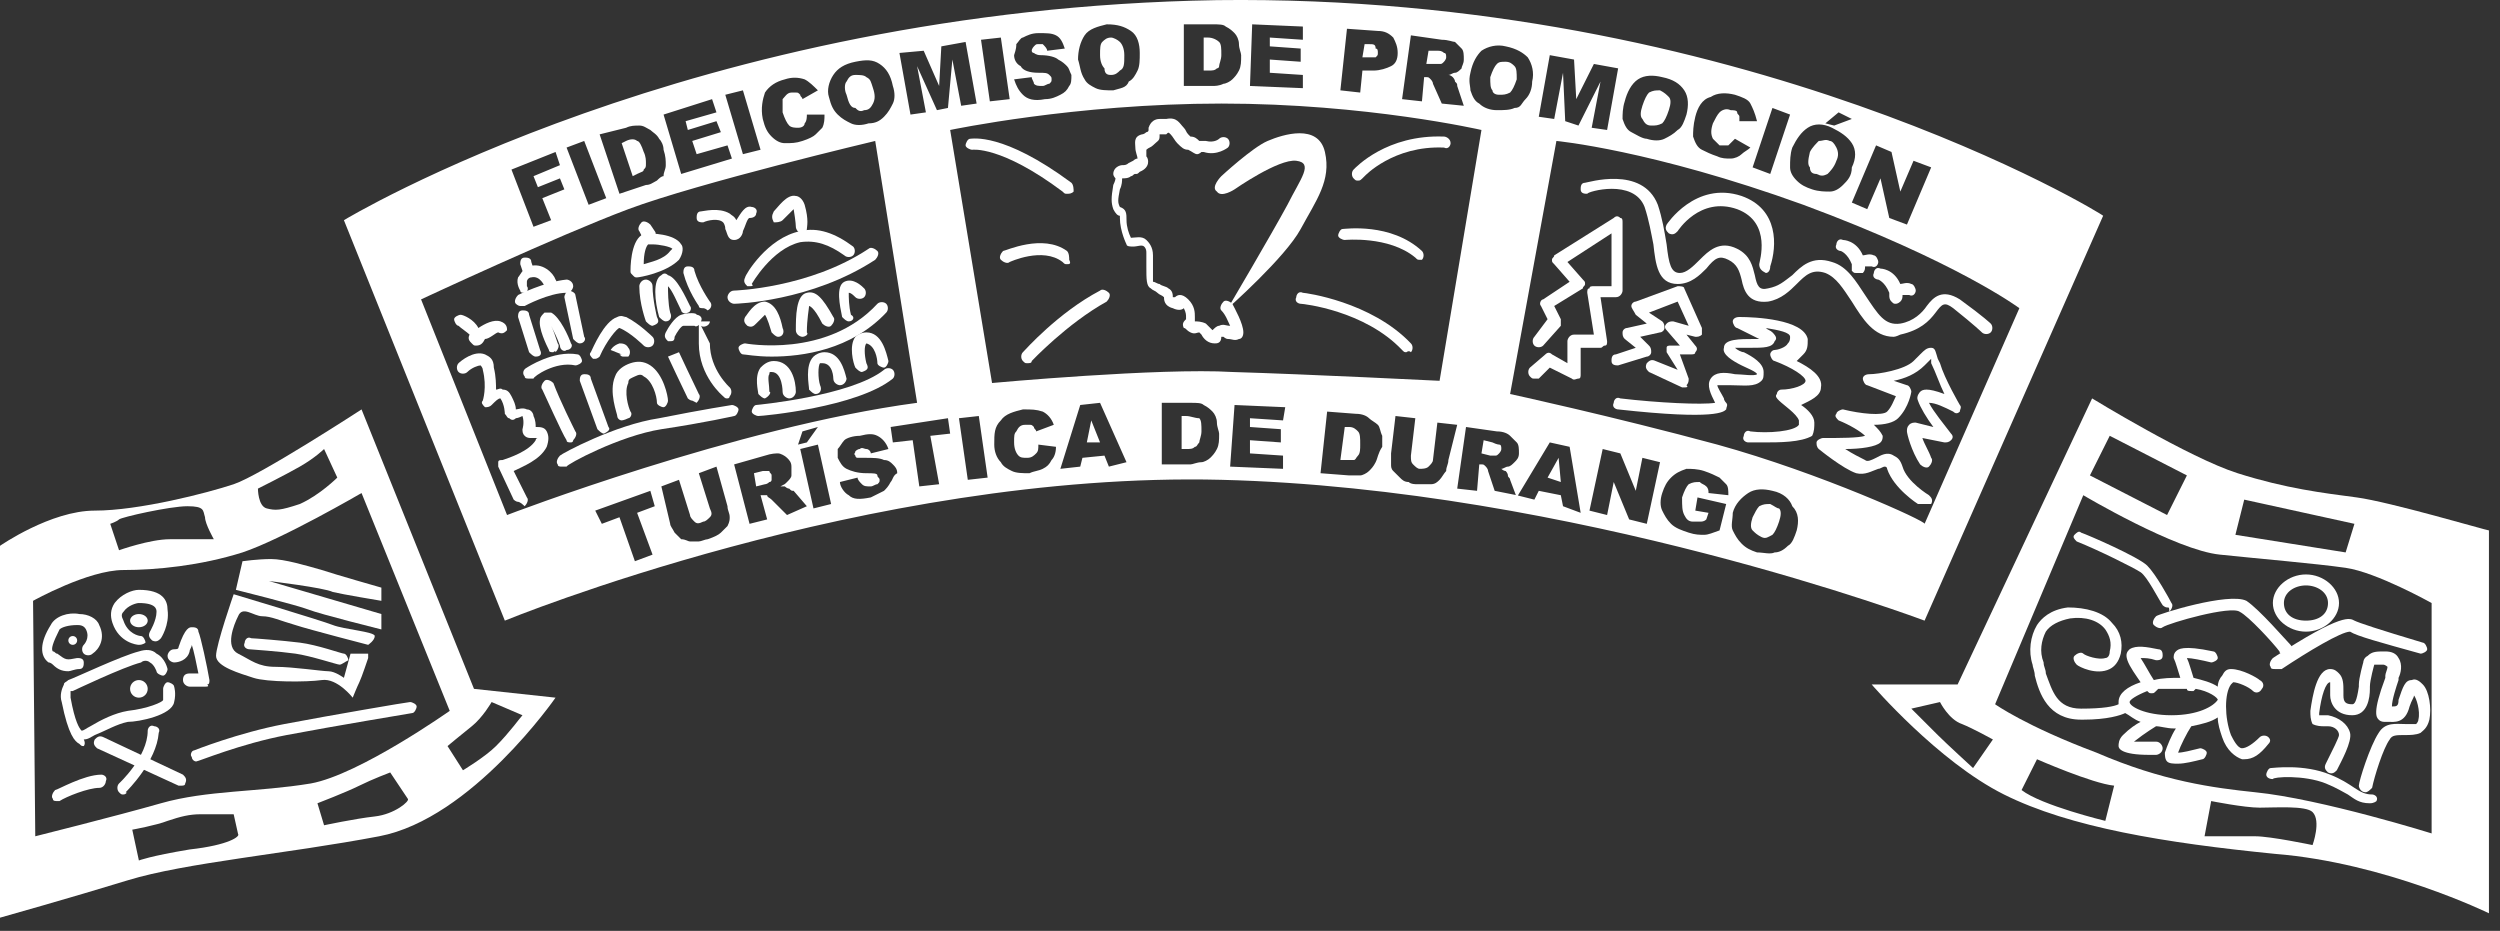<svg width="94" height="35" viewBox="0 0 94 35" fill="none" xmlns="http://www.w3.org/2000/svg">
<rect x="0" y="0" width="94" height="35" fill="#333333" stroke="none"/>
<path d="M81.482 22.84C81.399 22.84 81.316 22.757 81.316 22.757C81.15 22.509 80.736 21.681 80.487 21.516C80.238 21.35 78.912 20.689 78.083 20.358C78 20.275 77.918 20.192 78 20.109C78.083 20.027 78.166 19.944 78.249 20.027C78.497 20.109 80.404 20.937 80.736 21.268C81.067 21.599 81.564 22.509 81.647 22.674C81.73 22.757 81.647 22.922 81.564 23.005C81.564 22.84 81.564 22.84 81.482 22.84Z" fill="white"/>
<path d="M85.875 24.577C85.792 24.577 85.709 24.577 85.709 24.494C85.46 24.163 84.549 23.171 84.217 23.005C83.885 22.757 81.564 23.419 81.316 23.584C81.233 23.667 81.067 23.584 80.984 23.502C80.901 23.419 80.984 23.253 81.067 23.171C81.15 23.088 83.803 22.26 84.466 22.591C84.963 22.922 85.958 24.081 86.123 24.246C86.207 24.329 86.207 24.494 86.123 24.577C85.958 24.577 85.875 24.577 85.875 24.577Z" fill="white"/>
<path d="M85.543 25.156C85.46 25.156 85.377 25.156 85.377 25.073C85.295 24.991 85.377 24.825 85.46 24.742C88.113 23.005 88.362 23.253 88.528 23.336C88.693 23.419 89.439 23.667 91.097 24.163C91.18 24.163 91.263 24.329 91.263 24.412C91.263 24.494 91.097 24.577 91.014 24.577C89.522 24.163 88.61 23.915 88.362 23.75C88.03 23.75 86.787 24.494 85.792 25.156C85.626 25.156 85.543 25.156 85.543 25.156Z" fill="white"/>
<path d="M86.704 23.75C86.041 23.75 85.46 23.253 85.46 22.674C85.46 22.095 86.041 21.599 86.704 21.599C87.367 21.599 87.947 22.095 87.947 22.674C87.947 23.253 87.367 23.75 86.704 23.75ZM86.704 22.012C86.289 22.012 85.875 22.26 85.875 22.674C85.875 23.088 86.207 23.336 86.704 23.336C87.201 23.336 87.533 23.088 87.533 22.674C87.533 22.26 87.118 22.012 86.704 22.012Z" fill="white"/>
<path d="M88.942 29.789C88.776 29.789 88.693 29.624 88.693 29.541C88.693 29.375 89.108 28.052 89.439 27.555C89.688 27.142 90.102 27.224 90.434 27.224C90.6 27.224 90.766 27.224 90.848 27.224C90.848 27.224 90.931 27.142 90.931 27.059C91.014 26.728 90.848 26.232 90.766 26.149C90.766 26.232 90.682 26.314 90.6 26.563C90.434 27.224 90.019 27.142 89.771 27.142H89.688C89.605 27.142 89.522 27.142 89.439 27.059C89.356 26.976 89.191 26.811 89.688 25.487V25.404C89.688 25.322 89.771 25.156 89.771 25.073C89.771 25.073 89.688 24.991 89.605 24.991C89.356 24.991 89.273 24.991 89.273 24.991C89.273 24.991 89.108 25.57 89.108 25.818V25.901C89.108 26.232 89.025 26.893 88.444 26.893C87.781 26.893 87.615 26.397 87.615 26.149V25.983C87.615 25.901 87.615 25.652 87.615 25.652C87.45 25.652 87.284 26.149 87.201 26.811C87.201 26.893 87.201 26.893 87.201 26.893C87.201 26.893 87.201 26.893 87.284 26.893C87.367 26.893 87.45 26.893 87.533 26.893C87.947 26.976 88.278 27.224 88.362 27.555C88.444 27.886 88.03 28.631 87.864 28.962C87.781 29.044 87.699 29.127 87.533 29.044C87.45 28.962 87.367 28.879 87.45 28.714C87.699 28.217 87.947 27.721 87.947 27.638C87.947 27.473 87.781 27.307 87.533 27.307C87.45 27.307 87.367 27.307 87.367 27.307C87.284 27.307 87.118 27.307 86.952 27.224C86.87 27.059 86.87 26.893 86.87 26.728C86.952 26.149 87.118 25.156 87.615 25.156C87.781 25.156 87.864 25.239 87.947 25.322C88.113 25.487 88.113 25.735 88.113 25.983V26.149C88.113 26.397 88.196 26.48 88.444 26.48C88.527 26.48 88.61 26.397 88.693 25.818V25.735C88.693 25.487 88.859 24.908 88.859 24.908C88.859 24.908 88.859 24.742 89.025 24.66C89.191 24.494 89.356 24.494 89.688 24.494C89.936 24.494 90.102 24.577 90.185 24.742C90.351 24.991 90.268 25.322 90.185 25.487V25.57C90.102 25.818 89.936 26.314 89.936 26.563C90.102 26.563 90.185 26.563 90.185 26.314C90.351 25.818 90.434 25.57 90.682 25.57C90.848 25.487 91.014 25.652 91.097 25.735C91.345 25.983 91.429 26.645 91.345 27.059C91.263 27.39 91.097 27.473 91.014 27.555C90.848 27.638 90.6 27.638 90.434 27.638C90.102 27.638 89.936 27.638 89.854 27.803C89.605 28.134 89.273 29.21 89.191 29.624C89.108 29.706 89.025 29.789 88.942 29.789Z" fill="white"/>
<path d="M89.108 30.203C88.693 30.203 88.527 30.037 88.278 29.872C88.113 29.789 87.864 29.624 87.45 29.458C86.621 29.127 85.46 29.21 85.46 29.293C85.295 29.293 85.212 29.21 85.212 29.127C85.212 29.044 85.295 28.879 85.377 28.879C85.46 28.879 86.621 28.714 87.615 29.127C88.03 29.293 88.278 29.458 88.527 29.624C88.776 29.789 88.942 29.872 89.191 29.872C89.273 29.872 89.439 29.955 89.356 30.12C89.356 30.12 89.273 30.203 89.108 30.203Z" fill="white"/>
<path d="M85.295 27.721C85.212 27.638 85.046 27.638 84.963 27.721C84.714 27.969 84.466 28.134 84.3 28.134C84.134 28.134 83.968 27.804 83.885 27.638C83.637 26.976 83.637 26.066 83.885 25.735C83.885 25.735 83.885 25.735 83.968 25.652C84.134 25.652 84.549 25.818 84.714 25.983C84.797 26.066 84.963 26.066 85.046 25.901C85.129 25.818 85.129 25.652 84.963 25.57C84.88 25.487 84.3 25.156 83.885 25.156C83.719 25.156 83.637 25.239 83.554 25.404C83.471 25.487 83.388 25.652 83.388 25.818C83.14 25.652 82.808 25.57 82.477 25.487C82.393 25.239 82.311 24.908 82.227 24.742C82.393 24.742 82.808 24.825 83.14 24.908C83.222 24.908 83.388 24.825 83.388 24.742C83.388 24.66 83.305 24.494 83.222 24.494C82.062 24.246 81.896 24.412 81.813 24.494C81.73 24.577 81.73 24.66 81.73 24.742C81.813 24.908 81.896 25.239 81.979 25.487C81.647 25.487 81.316 25.487 80.984 25.57C80.819 25.322 80.653 24.991 80.487 24.742C80.653 24.742 80.819 24.742 81.067 24.825C81.15 24.825 81.316 24.825 81.316 24.66C81.316 24.577 81.316 24.412 81.15 24.412C80.736 24.329 80.321 24.246 80.073 24.412C79.99 24.494 79.907 24.577 79.99 24.825C80.073 25.073 80.321 25.404 80.487 25.652C79.99 25.818 79.658 26.066 79.658 26.397V26.48C79.492 26.563 79.078 26.645 78.249 26.645C77.337 26.645 77.171 25.983 76.923 25.322C76.923 25.156 76.84 25.073 76.84 24.908C76.674 24.494 76.757 24.081 76.923 23.75C77.088 23.502 77.42 23.336 77.834 23.253C78.415 23.171 78.912 23.336 79.16 23.667C79.326 23.915 79.409 24.163 79.326 24.494C79.326 24.66 79.244 24.742 79.16 24.742C78.912 24.825 78.415 24.66 78.332 24.577C78.249 24.494 78.083 24.577 78 24.66C77.918 24.742 78 24.908 78.083 24.991C78.166 25.073 78.829 25.404 79.326 25.156C79.492 25.073 79.658 24.908 79.741 24.577C79.824 24.163 79.741 23.75 79.409 23.419C79.078 23.005 78.415 22.84 77.752 22.84C77.088 22.922 76.757 23.253 76.591 23.502C76.342 23.915 76.26 24.494 76.425 24.991C76.425 25.073 76.508 25.239 76.508 25.404C76.674 26.066 77.005 27.059 78.249 27.059H78.332C79.244 27.059 79.741 26.893 79.907 26.811C80.073 26.893 80.238 27.059 80.487 27.142C80.321 27.224 80.073 27.39 79.824 27.638C79.658 27.804 79.658 27.969 79.658 28.052C79.658 28.134 79.741 28.383 80.819 28.383C80.901 28.383 80.984 28.383 81.067 28.383C81.15 28.383 81.316 28.3 81.316 28.134C81.316 28.052 81.233 27.886 81.067 27.886C80.736 27.886 80.404 27.886 80.238 27.886C80.653 27.555 81.067 27.307 81.067 27.307C81.233 27.307 81.482 27.39 81.73 27.39H81.813C81.647 27.638 81.482 28.052 81.399 28.3C81.399 28.383 81.399 28.548 81.482 28.631C81.564 28.714 81.73 28.714 81.896 28.714C82.145 28.714 82.477 28.631 82.808 28.548C82.891 28.548 82.974 28.383 82.974 28.3C82.974 28.217 82.808 28.134 82.725 28.134C82.393 28.217 82.062 28.3 81.896 28.3C81.979 28.052 82.227 27.555 82.393 27.307C82.808 27.224 83.14 27.142 83.388 26.976C83.388 27.224 83.471 27.473 83.554 27.721C83.719 28.217 84.051 28.465 84.3 28.548H84.383C84.714 28.548 84.963 28.383 85.295 27.969C85.377 27.886 85.377 27.804 85.295 27.721ZM81.647 26.893C80.653 26.893 80.073 26.563 80.073 26.397C80.073 26.314 80.321 26.149 80.736 25.983C80.819 26.066 80.819 26.066 80.901 26.066C80.984 26.066 80.984 26.066 81.067 25.983L81.15 25.901C81.316 25.901 81.482 25.901 81.73 25.901C81.896 25.901 82.062 25.901 82.227 25.901C82.227 25.983 82.311 25.983 82.393 25.983H82.477C82.477 25.983 82.477 25.983 82.559 25.901C83.056 25.983 83.388 26.232 83.388 26.314C83.222 26.563 82.642 26.893 81.647 26.893Z" fill="white"/>
<path d="M71.203 12.664C70.457 12.664 70.043 12.002 69.629 11.34C69.297 10.843 69.048 10.43 68.634 10.264C68.136 10.099 67.887 10.347 67.556 10.678C67.307 10.926 66.976 11.257 66.478 11.34C65.733 11.422 65.567 10.926 65.484 10.512C65.401 10.181 65.318 9.933 64.986 9.768C64.655 9.602 64.489 9.685 64.157 10.099C63.909 10.347 63.577 10.678 63.08 10.678C62.334 10.678 62.251 9.933 62.168 9.189C62.085 8.775 62.002 8.279 61.837 7.782C61.422 6.707 59.681 7.203 59.681 7.286C59.598 7.286 59.433 7.286 59.433 7.12C59.433 7.038 59.433 6.872 59.598 6.872C59.681 6.872 61.754 6.21 62.334 7.7C62.5 8.196 62.583 8.692 62.665 9.189C62.748 9.933 62.831 10.264 63.163 10.264C63.411 10.264 63.66 10.016 63.909 9.768C64.24 9.437 64.655 9.023 65.318 9.354C65.815 9.602 65.898 10.016 65.981 10.347C66.064 10.761 66.147 10.926 66.478 10.843C66.893 10.761 67.059 10.595 67.39 10.347C67.722 10.016 68.136 9.602 68.882 9.851C69.463 10.016 69.794 10.595 70.126 11.092C70.623 11.836 70.871 12.25 71.452 12.167C71.949 12.084 72.281 11.754 72.446 11.505C72.695 11.174 73.027 10.843 73.69 11.257C74.602 11.919 74.851 12.167 74.851 12.167C74.933 12.25 74.933 12.415 74.851 12.498C74.767 12.581 74.602 12.581 74.519 12.498C74.519 12.498 74.27 12.25 73.441 11.588C73.11 11.34 73.027 11.422 72.778 11.754C72.529 12.084 72.198 12.415 71.452 12.581C71.286 12.664 71.203 12.664 71.203 12.664Z" fill="white"/>
<path d="M66.396 10.264C66.312 10.264 66.312 10.264 66.396 10.264C66.23 10.181 66.147 10.099 66.147 9.933C66.147 9.851 66.644 8.361 65.318 7.865C63.909 7.369 63.08 8.692 63.08 8.692C62.997 8.775 62.914 8.858 62.748 8.775C62.666 8.692 62.583 8.61 62.666 8.444C62.666 8.444 63.743 6.789 65.484 7.369C66.893 7.865 66.81 9.271 66.561 10.016C66.561 10.181 66.478 10.264 66.396 10.264Z" fill="white"/>
<path d="M57.692 14.235C57.609 14.235 57.609 14.235 57.526 14.153C57.443 14.07 57.443 13.905 57.526 13.822L58.106 13.325C58.189 13.243 58.272 13.243 58.355 13.325L58.935 13.656V12.829C58.935 12.746 59.018 12.581 59.184 12.581H59.93L59.681 11.009C59.681 10.926 59.681 10.843 59.764 10.843C59.764 10.761 59.847 10.761 59.93 10.761H60.593V8.775L58.935 9.851L59.516 10.512C59.598 10.595 59.598 10.595 59.598 10.678C59.598 10.761 59.516 10.761 59.516 10.843L58.438 11.505L58.687 12.002C58.687 12.084 58.687 12.167 58.687 12.25L58.023 12.994C57.941 13.077 57.775 13.077 57.692 12.994C57.609 12.912 57.609 12.746 57.692 12.664L58.189 12.002L57.941 11.505C57.858 11.422 57.941 11.257 58.023 11.257L59.018 10.595L58.438 9.933C58.355 9.851 58.355 9.851 58.355 9.768C58.355 9.685 58.438 9.685 58.438 9.602L60.676 8.196C60.759 8.113 60.842 8.113 60.925 8.196C61.008 8.196 61.008 8.279 61.008 8.361V10.926C61.008 11.009 60.925 11.174 60.759 11.174H60.179L60.427 12.829C60.427 12.912 60.427 12.994 60.345 12.994C60.261 12.994 60.261 13.077 60.179 13.077H59.433V14.07C59.433 14.153 59.433 14.235 59.35 14.235C59.267 14.235 59.184 14.318 59.101 14.235L58.272 13.822L57.858 14.235C57.775 14.235 57.775 14.235 57.692 14.235Z" fill="white"/>
<path d="M63.328 14.566H63.246L62.002 13.987C61.919 13.905 61.837 13.822 61.919 13.656C62.002 13.574 62.085 13.491 62.251 13.574L63.08 13.905L62.665 13.243C62.665 13.16 62.665 13.077 62.665 13.077C62.665 12.994 62.748 12.994 62.831 12.994H63.163L62.665 12.415C62.583 12.333 62.583 12.25 62.665 12.167C62.748 12.084 62.831 12.084 62.914 12.084L63.494 12.25L63.08 11.34L62.002 11.754L62.5 12.084C62.583 12.167 62.583 12.25 62.583 12.333C62.583 12.415 62.5 12.498 62.417 12.498L61.671 12.664L62.002 12.994C62.085 13.077 62.085 13.16 62.085 13.243C62.085 13.325 62.002 13.408 61.919 13.408L60.842 13.739C60.759 13.739 60.593 13.739 60.593 13.574C60.593 13.491 60.593 13.325 60.759 13.325L61.505 13.077L61.09 12.746C61.008 12.664 61.008 12.581 61.008 12.498C61.008 12.415 61.09 12.333 61.174 12.333L61.919 12.167L61.505 11.836C61.422 11.671 61.339 11.588 61.339 11.505C61.339 11.422 61.422 11.34 61.505 11.34L63.08 10.761C63.163 10.761 63.328 10.761 63.328 10.843L63.992 12.333C63.992 12.415 63.992 12.498 63.992 12.581C63.909 12.664 63.826 12.664 63.743 12.664L63.411 12.581L63.743 12.994C63.826 13.077 63.826 13.16 63.743 13.243C63.743 13.325 63.66 13.325 63.577 13.325H63.163L63.494 14.235C63.494 14.318 63.494 14.401 63.411 14.484C63.494 14.566 63.411 14.566 63.328 14.566Z" fill="white"/>
<path d="M66.312 16.635C66.064 16.635 65.815 16.635 65.733 16.635C65.649 16.635 65.484 16.552 65.567 16.387C65.567 16.304 65.649 16.138 65.815 16.221C66.478 16.304 67.473 16.221 67.639 15.973C67.639 15.973 67.639 15.89 67.639 15.807C67.556 15.559 67.059 15.228 66.893 15.063C66.81 14.98 66.727 14.897 66.81 14.815C66.81 14.732 66.893 14.649 66.976 14.649C67.39 14.649 67.888 14.484 67.888 14.318C67.888 14.153 67.39 13.822 66.727 13.574C66.644 13.574 66.561 13.408 66.561 13.325C66.561 13.243 66.644 13.16 66.727 13.16C66.81 13.16 67.141 13.077 67.224 12.912C67.307 12.829 67.307 12.746 67.307 12.664C67.307 12.498 66.893 12.415 66.396 12.333C66.478 12.415 66.561 12.415 66.644 12.498C66.81 12.664 66.81 12.746 66.727 12.829C66.644 13.077 66.312 13.077 65.815 13.077C65.649 13.077 65.401 13.077 65.235 13.077C65.318 13.16 65.484 13.243 65.567 13.243C65.898 13.408 66.312 13.656 66.312 13.987C66.312 14.153 66.312 14.235 66.23 14.318C65.981 14.566 65.567 14.484 65.07 14.484C64.82 14.484 64.572 14.484 64.572 14.484C64.572 14.566 64.738 14.815 64.82 14.98C64.82 15.063 64.904 15.146 64.904 15.146C64.986 15.228 64.904 15.311 64.904 15.394C64.82 15.476 64.572 15.807 60.842 15.394C60.759 15.394 60.593 15.311 60.676 15.146C60.676 15.063 60.759 14.897 60.924 14.98C62.334 15.146 63.992 15.228 64.489 15.146C64.323 14.815 64.157 14.484 64.323 14.235C64.489 13.987 64.82 13.987 65.235 14.07C65.484 14.07 65.981 14.153 66.064 14.07C66.064 13.987 65.649 13.822 65.484 13.739C65.152 13.574 64.738 13.325 64.82 13.077C64.82 12.746 65.401 12.746 65.981 12.746C66.064 12.746 66.064 12.746 66.147 12.746C65.815 12.581 65.484 12.415 65.318 12.333C65.235 12.333 65.152 12.167 65.152 12.084C65.152 12.002 65.235 11.919 65.401 11.919C65.981 11.919 67.805 12.002 67.971 12.746C67.971 12.994 67.971 13.16 67.805 13.325C67.722 13.408 67.639 13.491 67.556 13.574C68.053 13.822 68.551 14.153 68.468 14.566C68.468 14.897 68.053 15.063 67.722 15.228C67.971 15.394 68.219 15.642 68.219 15.89C68.219 16.055 68.219 16.221 68.136 16.387C67.722 16.635 66.893 16.635 66.312 16.635Z" fill="white"/>
<path d="M72.198 18.951H72.115C72.115 18.951 71.203 18.372 70.955 17.628C70.955 17.545 70.871 17.545 70.871 17.545C70.789 17.545 70.706 17.628 70.623 17.628C70.374 17.71 70.126 17.876 69.794 17.793C69.297 17.628 68.385 16.883 68.385 16.883C68.302 16.8 68.302 16.717 68.302 16.635C68.302 16.552 68.468 16.469 68.551 16.469C69.214 16.469 69.877 16.469 70.126 16.387C69.96 16.221 69.545 15.973 69.131 15.807C69.048 15.725 68.965 15.642 69.048 15.559C69.048 15.476 69.214 15.394 69.297 15.394C69.96 15.559 70.789 15.642 70.955 15.476C71.12 15.311 71.203 15.063 71.286 14.897L70.208 14.484C70.126 14.484 70.043 14.318 70.043 14.236C70.043 14.153 70.126 14.07 70.292 14.07C70.623 14.07 71.618 13.905 71.949 13.574C72.032 13.491 72.115 13.408 72.198 13.325C72.364 13.16 72.446 13.077 72.612 13.077C72.778 13.077 72.778 13.243 72.861 13.491L72.944 13.656C73.11 14.235 73.69 15.228 73.69 15.228C73.773 15.311 73.69 15.394 73.69 15.476C73.607 15.559 73.524 15.559 73.441 15.476C73.11 15.311 72.778 15.146 72.529 15.146C72.695 15.476 73.11 15.973 73.359 16.304C73.441 16.387 73.441 16.469 73.359 16.552C73.275 16.635 73.193 16.635 73.11 16.635L72.281 16.469C72.364 16.717 72.529 16.966 72.612 17.214C72.695 17.297 72.612 17.462 72.529 17.545C72.446 17.628 72.281 17.545 72.198 17.462C71.866 16.966 71.701 16.304 71.701 16.221C71.701 16.138 71.701 16.056 71.783 15.973C71.866 15.89 71.949 15.89 72.032 15.89L72.695 16.056C72.446 15.725 72.198 15.311 72.115 15.063C72.032 14.897 72.198 14.732 72.198 14.732C72.281 14.649 72.446 14.566 73.11 14.815C72.944 14.484 72.778 13.987 72.612 13.656V13.491C72.529 13.574 72.446 13.656 72.364 13.739C72.032 14.07 71.618 14.235 71.203 14.318L71.701 14.484C71.783 14.484 71.866 14.649 71.866 14.732C71.866 14.732 71.783 15.311 71.369 15.725C71.203 15.89 70.871 15.973 70.457 15.973C70.623 16.138 70.706 16.221 70.789 16.387C70.789 16.469 70.789 16.552 70.706 16.635C70.54 16.8 69.96 16.883 69.379 16.883C69.629 17.048 69.96 17.214 70.126 17.297C70.208 17.379 70.374 17.297 70.54 17.214C70.706 17.131 70.955 16.966 71.203 17.131C71.369 17.214 71.452 17.297 71.535 17.545C71.701 18.124 72.529 18.62 72.529 18.62C72.612 18.703 72.695 18.786 72.612 18.951C72.281 18.951 72.198 18.951 72.198 18.951Z" fill="white"/>
<path d="M40.119 7.286C40.036 7.286 40.036 7.286 39.953 7.203C37.632 5.466 36.555 5.631 36.555 5.631C36.472 5.631 36.306 5.548 36.306 5.466C36.306 5.383 36.389 5.218 36.472 5.218C36.555 5.218 37.715 4.969 40.285 6.872C40.368 6.955 40.368 7.12 40.368 7.203C40.285 7.286 40.202 7.286 40.119 7.286Z" fill="white"/>
<path d="M40.119 9.933C40.036 9.933 40.036 9.933 39.953 9.851C39.207 9.271 37.964 9.851 37.964 9.851C37.881 9.933 37.715 9.851 37.632 9.768C37.549 9.685 37.632 9.52 37.715 9.437C37.798 9.437 39.207 8.775 40.119 9.437C40.202 9.52 40.202 9.685 40.202 9.768C40.285 9.933 40.202 9.933 40.119 9.933Z" fill="white"/>
<path d="M38.627 13.656C38.544 13.656 38.544 13.656 38.461 13.574C38.378 13.491 38.378 13.325 38.461 13.243C38.544 13.16 39.788 11.754 41.362 10.926C41.445 10.843 41.611 10.926 41.694 11.009C41.777 11.092 41.694 11.257 41.611 11.34C40.119 12.167 38.793 13.574 38.793 13.574C38.793 13.656 38.71 13.656 38.627 13.656Z" fill="white"/>
<path d="M51.061 6.79C50.978 6.79 50.978 6.79 50.895 6.707C50.812 6.624 50.812 6.459 50.895 6.376C50.978 6.293 52.138 5.052 54.294 5.135C54.376 5.135 54.542 5.218 54.542 5.383C54.542 5.466 54.459 5.631 54.294 5.549C52.387 5.466 51.309 6.624 51.309 6.624C51.144 6.79 51.144 6.79 51.061 6.79Z" fill="white"/>
<path d="M53.382 9.768C53.299 9.768 53.299 9.768 53.216 9.685C52.221 8.858 50.563 9.023 50.563 9.023C50.48 9.023 50.315 8.941 50.315 8.858C50.315 8.775 50.398 8.61 50.48 8.61C50.563 8.61 52.304 8.361 53.465 9.437C53.547 9.52 53.547 9.685 53.465 9.768C53.465 9.768 53.465 9.768 53.382 9.768Z" fill="white"/>
<path d="M52.884 13.243C52.801 13.243 52.801 13.243 52.718 13.16C51.309 11.671 48.988 11.422 48.906 11.422C48.823 11.422 48.657 11.34 48.74 11.174C48.74 11.092 48.823 10.926 48.988 11.009C49.071 11.009 51.558 11.34 53.05 12.912C53.133 12.994 53.133 13.16 53.05 13.243C52.967 13.16 52.884 13.243 52.884 13.243Z" fill="white"/>
<path d="M45.922 6.624C45.922 6.624 47.082 5.549 47.662 5.3C48.242 5.052 49.569 4.638 49.817 5.714C50.066 6.789 49.486 7.534 48.906 8.61C48.325 9.685 46.17 11.588 46.17 11.588C46.17 11.588 47.828 8.775 48.408 7.7C48.906 6.707 49.403 6.128 48.74 6.045C48.077 5.962 46.419 7.12 46.419 7.12C46.419 7.12 45.922 7.451 45.756 7.203C45.507 7.038 45.922 6.624 45.922 6.624Z" fill="white"/>
<path d="M45.673 12.912C45.424 12.912 45.258 12.746 45.175 12.581L45.093 12.498C45.01 12.498 44.927 12.581 44.761 12.498C44.595 12.415 44.595 12.333 44.512 12.333C44.429 12.167 44.512 12.084 44.595 12.002V11.919C44.595 11.836 44.595 11.753 44.512 11.588C44.429 11.671 44.264 11.671 44.098 11.588C43.766 11.505 43.766 11.257 43.766 11.174C43.683 11.092 43.6 11.092 43.518 11.009C43.435 10.926 43.352 10.926 43.269 10.843C43.103 10.761 43.103 10.512 43.103 10.016C43.103 9.851 43.103 9.768 43.103 9.52C43.103 9.437 43.103 9.354 43.02 9.271C42.937 9.189 42.772 9.271 42.606 9.271C42.523 9.271 42.357 9.271 42.357 9.189C42.357 9.189 42.108 8.692 42.108 8.196C42.108 8.113 42.108 8.113 42.108 8.113C42.026 8.113 41.943 8.03 41.86 7.865C41.777 7.617 41.777 7.451 41.86 6.955C41.943 6.789 41.943 6.707 41.943 6.707C41.943 6.707 41.86 6.624 41.86 6.541C41.86 6.293 42.108 6.21 42.191 6.21C42.274 6.21 42.357 6.21 42.44 6.128L42.606 6.045C42.606 6.045 42.689 5.962 42.772 5.962C42.772 5.879 42.689 5.714 42.689 5.548C42.689 5.383 42.606 5.135 42.937 5.052C42.937 5.052 43.02 5.052 43.103 4.969C43.103 4.969 43.186 4.969 43.186 4.887V4.804C43.269 4.556 43.435 4.473 43.6 4.473C43.683 4.473 43.766 4.473 43.849 4.473C44.264 4.39 44.346 4.638 44.512 4.804C44.595 4.887 44.595 4.969 44.678 5.052L44.761 5.135C44.927 5.135 45.01 5.218 45.093 5.3C45.175 5.3 45.258 5.3 45.341 5.3C45.673 5.383 45.839 5.218 45.839 5.218C45.921 5.135 46.087 5.135 46.17 5.218C46.253 5.3 46.253 5.466 46.17 5.548C46.17 5.548 45.756 5.879 45.258 5.714C45.175 5.714 45.175 5.714 45.175 5.714C45.175 5.714 45.093 5.797 45.01 5.797C44.927 5.797 44.844 5.714 44.678 5.631C44.512 5.631 44.429 5.548 44.264 5.383C44.181 5.3 44.098 5.135 44.015 5.052C43.932 4.969 43.932 4.969 43.849 5.052C43.766 5.052 43.683 5.052 43.6 5.052V5.135C43.6 5.3 43.518 5.3 43.352 5.466C43.269 5.548 43.186 5.548 43.103 5.631C43.103 5.714 43.103 5.797 43.103 5.879C43.186 5.962 43.269 6.293 42.855 6.459C42.772 6.541 42.772 6.541 42.689 6.541C42.606 6.541 42.606 6.624 42.523 6.624C42.44 6.707 42.274 6.707 42.191 6.707C42.191 6.789 42.191 6.955 42.108 7.12C42.026 7.534 42.026 7.617 42.108 7.782C42.357 7.865 42.357 8.03 42.357 8.279C42.357 8.527 42.44 8.775 42.523 8.941C42.689 8.941 42.937 8.858 43.103 9.023C43.186 9.106 43.352 9.271 43.352 9.602C43.352 9.768 43.352 9.933 43.352 10.099C43.352 10.347 43.352 10.512 43.352 10.595C43.435 10.595 43.518 10.678 43.6 10.678C43.683 10.761 43.849 10.761 43.932 10.843C44.098 10.926 44.098 11.092 44.098 11.174C44.098 11.174 44.098 11.174 44.181 11.174C44.264 11.092 44.429 11.009 44.678 11.257C44.927 11.505 44.927 11.753 44.927 11.919C44.927 12.002 44.927 12.002 44.927 12.084C45.01 12.084 45.175 12.084 45.341 12.167L45.424 12.25C45.507 12.333 45.507 12.333 45.59 12.415C45.673 12.333 45.756 12.25 45.839 12.25C46.004 12.167 46.087 12.25 46.253 12.25C46.17 12.084 46.087 11.836 45.921 11.671C45.839 11.588 45.921 11.422 46.004 11.34C46.087 11.257 46.253 11.34 46.336 11.422C46.419 11.588 46.75 12.167 46.75 12.498C46.75 12.664 46.667 12.746 46.585 12.746C46.419 12.829 46.336 12.746 46.17 12.746C46.087 12.746 46.004 12.664 46.004 12.664H45.921C45.921 12.912 45.756 12.912 45.673 12.912Z" fill="white"/>
<path d="M28.183 10.761H28.1C28.017 10.678 27.934 10.595 28.017 10.43C28.017 10.347 28.846 8.941 30.089 8.692C30.752 8.527 31.416 8.775 32.079 9.271C32.162 9.354 32.162 9.52 32.079 9.602C31.996 9.685 31.83 9.685 31.747 9.602C31.167 9.189 30.669 9.023 30.089 9.106C29.012 9.354 28.266 10.678 28.266 10.678C28.349 10.761 28.266 10.761 28.183 10.761Z" fill="white"/>
<path d="M27.602 11.422C27.52 11.422 27.354 11.34 27.354 11.174C27.354 11.092 27.437 10.926 27.602 10.926C27.602 10.926 30.421 10.843 32.659 9.354C32.742 9.271 32.908 9.354 32.99 9.437C33.073 9.52 32.99 9.685 32.908 9.768C30.504 11.34 27.685 11.422 27.602 11.422Z" fill="white"/>
<path d="M29.012 13.408C28.431 13.408 28.017 13.325 27.934 13.325C27.851 13.325 27.768 13.16 27.768 13.077C27.768 12.994 27.934 12.912 28.017 12.912C28.017 12.912 31.084 13.491 32.99 11.422C33.073 11.34 33.239 11.34 33.322 11.422C33.405 11.505 33.405 11.671 33.322 11.754C31.996 13.16 30.172 13.408 29.012 13.408Z" fill="white"/>
<path d="M28.515 15.642C28.432 15.642 28.266 15.559 28.266 15.476C28.266 15.394 28.349 15.228 28.431 15.228C28.431 15.228 31.996 14.897 33.239 13.905C33.322 13.822 33.488 13.822 33.571 13.905C33.654 13.987 33.654 14.153 33.571 14.235C32.245 15.311 28.68 15.642 28.515 15.642Z" fill="white"/>
<path d="M29.26 12.664C29.177 12.664 29.095 12.581 29.012 12.498C28.846 11.919 28.763 11.836 28.763 11.836C28.763 11.836 28.597 12.002 28.431 12.167C28.349 12.25 28.266 12.332 28.1 12.25C28.017 12.167 27.934 12.084 28.017 11.919C28.1 11.836 28.349 11.34 28.763 11.34C29.177 11.422 29.343 11.919 29.426 12.332C29.509 12.498 29.426 12.664 29.26 12.664Z" fill="white"/>
<path d="M30.172 12.664C30.089 12.664 29.924 12.581 29.924 12.415C29.924 11.919 29.924 11.092 30.338 11.009C30.67 10.926 30.918 11.174 31.333 11.919C31.416 12.002 31.333 12.167 31.25 12.25C31.167 12.333 31.001 12.25 30.918 12.167C30.587 11.505 30.421 11.505 30.421 11.505C30.421 11.588 30.338 12.002 30.338 12.498C30.421 12.581 30.255 12.664 30.172 12.664Z" fill="white"/>
<path d="M31.913 12.084C31.83 12.084 31.747 12.002 31.664 11.919C31.581 11.505 31.416 10.761 31.747 10.595C32.079 10.43 32.41 10.761 32.493 10.843C32.576 10.926 32.576 11.092 32.493 11.174C32.41 11.257 32.245 11.257 32.162 11.174C32.079 11.092 31.996 11.009 31.913 11.009C31.913 11.174 31.913 11.505 31.996 11.836C32.162 11.919 32.079 12.084 31.913 12.084C31.913 12.084 31.996 12.084 31.913 12.084Z" fill="white"/>
<path d="M28.763 14.98C28.68 14.98 28.597 14.897 28.514 14.815C28.514 14.732 28.349 14.153 28.597 13.822C28.68 13.739 28.846 13.574 29.095 13.574C29.758 13.574 29.924 14.318 29.924 14.732C29.924 14.815 29.841 14.98 29.675 14.98C29.592 14.98 29.426 14.897 29.426 14.732C29.426 14.732 29.426 13.987 29.012 13.987C28.929 13.987 28.929 13.987 28.929 14.07C28.846 14.153 28.929 14.484 28.929 14.732C29.012 14.732 28.929 14.897 28.763 14.98C28.763 14.98 28.846 14.98 28.763 14.98Z" fill="white"/>
<path d="M30.67 14.815C30.587 14.815 30.504 14.732 30.421 14.649C30.421 14.484 30.255 13.739 30.587 13.408C30.67 13.325 30.835 13.243 31.001 13.243C31.581 13.243 31.747 13.905 31.83 14.235C31.83 14.318 31.747 14.484 31.581 14.484C31.499 14.484 31.333 14.401 31.333 14.235C31.333 14.235 31.333 13.656 30.918 13.656H30.835C30.753 13.739 30.753 14.235 30.835 14.484C30.918 14.649 30.835 14.815 30.67 14.815Z" fill="white"/>
<path d="M32.41 13.987C32.327 13.987 32.245 13.905 32.162 13.822C32.079 13.656 31.913 12.994 32.162 12.664C32.245 12.581 32.41 12.498 32.576 12.498C33.156 12.498 33.322 13.243 33.405 13.574C33.405 13.656 33.322 13.822 33.239 13.822C33.156 13.822 32.99 13.739 32.99 13.656C32.99 13.491 32.908 12.994 32.576 12.912C32.493 12.994 32.493 13.325 32.576 13.656C32.659 13.822 32.659 13.905 32.41 13.987C32.493 13.987 32.493 13.987 32.41 13.987Z" fill="white"/>
<path d="M30.172 8.775C30.172 8.775 30.089 8.775 30.172 8.775C30.006 8.775 29.924 8.61 29.924 8.527C29.924 8.527 29.924 8.361 29.841 7.865C29.758 7.948 29.592 8.113 29.426 8.279C29.343 8.361 29.177 8.361 29.095 8.361C29.012 8.196 29.012 8.113 29.095 7.948C29.26 7.782 29.592 7.286 29.924 7.369C30.006 7.369 30.172 7.451 30.255 7.7C30.421 8.279 30.338 8.527 30.338 8.61C30.338 8.692 30.255 8.775 30.172 8.775Z" fill="white"/>
<path d="M27.603 9.023C27.354 9.023 27.354 8.775 27.271 8.61C27.271 8.444 27.188 8.361 27.188 8.361C27.022 8.196 26.608 8.279 26.442 8.361C26.359 8.361 26.194 8.361 26.194 8.196C26.194 8.113 26.194 7.948 26.359 7.948C26.442 7.948 27.022 7.782 27.437 8.03C27.52 8.113 27.603 8.113 27.686 8.279C27.851 8.03 28.017 7.7 28.266 7.782C28.349 7.782 28.514 7.865 28.431 8.03C28.431 8.113 28.349 8.196 28.183 8.196C28.1 8.196 28.017 8.527 27.934 8.692C27.934 8.775 27.851 9.023 27.603 9.023Z" fill="white"/>
<path d="M19.479 18.868C19.396 18.868 19.314 18.786 19.314 18.786L18.733 17.545C18.733 17.462 18.733 17.379 18.733 17.379C18.733 17.297 18.816 17.297 18.899 17.297C19.148 17.214 19.894 16.966 20.142 16.552C20.142 16.552 20.142 16.469 20.225 16.469C20.142 16.469 20.06 16.469 19.977 16.469C19.894 16.469 19.811 16.469 19.728 16.386C19.645 16.304 19.645 16.221 19.645 16.138C19.645 16.138 19.728 15.89 19.645 15.642C19.645 15.642 19.479 15.725 19.396 15.725C19.314 15.807 19.231 15.807 19.148 15.725C19.065 15.725 19.065 15.642 18.982 15.559C18.982 15.559 18.982 15.228 18.816 14.98C18.733 14.98 18.651 15.063 18.485 15.228C18.402 15.311 18.319 15.311 18.236 15.311C18.153 15.228 18.07 15.146 18.153 15.063C18.153 15.063 18.319 14.566 18.153 13.905C18.153 13.822 18.07 13.739 18.07 13.739C17.987 13.739 17.739 13.822 17.573 13.987C17.49 14.07 17.324 14.07 17.241 13.987C17.159 13.905 17.159 13.739 17.241 13.656C17.324 13.574 17.822 13.16 18.236 13.325C18.402 13.408 18.568 13.491 18.568 13.822C18.651 14.153 18.651 14.484 18.651 14.649C18.733 14.649 18.816 14.566 18.899 14.649C19.065 14.649 19.148 14.732 19.231 14.897C19.314 15.063 19.396 15.228 19.396 15.394C19.479 15.394 19.645 15.311 19.811 15.394C19.977 15.394 20.06 15.559 20.06 15.642C20.142 15.807 20.142 15.973 20.142 16.055C20.308 16.055 20.474 16.055 20.557 16.221C20.64 16.386 20.64 16.552 20.557 16.8C20.308 17.297 19.645 17.545 19.314 17.71L19.811 18.703C19.894 18.786 19.811 18.951 19.728 19.034C19.562 18.868 19.479 18.868 19.479 18.868Z" fill="white"/>
<path d="M17.904 12.994C17.822 12.994 17.822 12.994 17.739 12.912C17.656 12.829 17.573 12.746 17.656 12.581C17.573 12.498 17.324 12.333 17.241 12.25C17.158 12.25 17.075 12.084 17.075 12.002C17.075 11.919 17.241 11.836 17.324 11.836C17.407 11.836 17.822 12.002 17.987 12.333C18.236 12.167 18.567 12.002 18.816 12.084C19.065 12.167 19.065 12.333 19.065 12.415C18.982 12.498 18.899 12.581 18.733 12.498C18.65 12.498 18.402 12.746 18.236 12.746C18.153 12.912 18.07 12.994 17.904 12.994Z" fill="white"/>
<path d="M21.137 17.545C21.054 17.545 20.971 17.545 20.971 17.462C20.889 17.379 20.971 17.214 21.054 17.131C21.137 17.048 23.127 15.973 24.784 15.725C26.442 15.394 27.52 15.228 27.52 15.228C27.603 15.228 27.768 15.311 27.768 15.394C27.768 15.476 27.686 15.642 27.603 15.642C27.603 15.642 26.525 15.89 24.867 16.138C23.292 16.387 21.303 17.462 21.303 17.545C21.22 17.545 21.22 17.545 21.137 17.545Z" fill="white"/>
<path d="M22.381 13.491H22.298C22.215 13.408 22.132 13.325 22.215 13.243C22.298 13.077 22.712 12.084 23.209 11.919C23.375 11.836 23.458 11.919 23.541 11.919C24.038 12.167 24.536 12.664 24.536 12.664C24.619 12.746 24.619 12.912 24.536 12.994C24.453 13.077 24.287 13.077 24.204 12.994C24.204 12.994 23.707 12.498 23.292 12.332C23.209 12.332 22.795 12.829 22.546 13.408C22.546 13.408 22.463 13.491 22.381 13.491Z" fill="white"/>
<path d="M21.469 16.635C21.386 16.635 21.303 16.635 21.303 16.552C21.137 16.304 20.474 14.815 20.391 14.649C20.308 14.566 20.391 14.401 20.474 14.318C20.557 14.235 20.723 14.318 20.806 14.401C21.054 15.063 21.552 16.055 21.634 16.221C21.717 16.304 21.634 16.469 21.552 16.552C21.552 16.635 21.469 16.635 21.469 16.635Z" fill="white"/>
<path d="M22.712 16.304C22.629 16.304 22.546 16.221 22.463 16.138L21.8 14.318C21.8 14.235 21.8 14.07 21.966 14.07C22.049 14.07 22.215 14.07 22.215 14.235L22.878 16.055C22.961 16.138 22.878 16.221 22.712 16.304C22.712 16.304 22.795 16.304 22.712 16.304Z" fill="white"/>
<path d="M23.375 15.807C23.292 15.807 23.209 15.725 23.209 15.642C23.209 15.559 22.878 14.732 23.127 14.153C23.209 13.905 23.458 13.739 23.707 13.656C23.956 13.574 24.204 13.574 24.453 13.739C24.95 14.07 25.116 14.897 25.116 15.063C25.116 15.146 25.033 15.311 24.95 15.311C24.867 15.311 24.701 15.228 24.701 15.146C24.701 14.897 24.536 14.318 24.204 14.153C24.121 14.07 24.038 14.07 23.873 14.153C23.707 14.236 23.624 14.236 23.624 14.401C23.458 14.732 23.624 15.311 23.707 15.476C23.79 15.559 23.707 15.725 23.624 15.725C23.458 15.807 23.375 15.807 23.375 15.807Z" fill="white"/>
<path d="M26.028 15.063C25.945 15.063 25.862 14.98 25.862 14.98C25.696 14.649 25.116 13.408 25.116 13.408L25.53 13.243C25.53 13.243 26.11 14.484 26.276 14.815C26.359 14.897 26.276 15.063 26.193 15.146C26.028 15.063 26.028 15.063 26.028 15.063Z" fill="white"/>
<path d="M27.354 14.98C27.271 14.98 27.271 14.98 27.188 14.897C27.188 14.897 26.276 14.153 26.276 12.912V12.084H26.691C26.691 12.25 26.442 12.333 26.359 12.25L26.691 12.912C26.691 13.905 27.437 14.566 27.437 14.566C27.52 14.649 27.52 14.815 27.437 14.897C27.437 14.897 27.437 14.98 27.354 14.98Z" fill="white"/>
<path d="M19.894 14.235C19.811 14.235 19.728 14.235 19.728 14.153C19.645 14.07 19.645 13.905 19.811 13.822C19.811 13.822 20.806 13.16 21.717 13.325C21.8 13.325 21.883 13.491 21.883 13.574C21.883 13.656 21.717 13.739 21.634 13.739C20.889 13.574 20.06 14.153 20.06 14.235C20.06 14.235 19.977 14.235 19.894 14.235Z" fill="white"/>
<path d="M20.142 13.408C20.059 13.408 19.977 13.325 19.894 13.243L19.479 11.919C19.479 11.836 19.479 11.671 19.645 11.671C19.728 11.671 19.894 11.671 19.894 11.836L20.308 13.16C20.391 13.325 20.308 13.408 20.142 13.408C20.142 13.408 20.225 13.408 20.142 13.408Z" fill="white"/>
<path d="M21.8 12.912C21.717 12.912 21.634 12.829 21.552 12.746L21.22 11.174C21.22 11.092 21.303 10.926 21.386 10.926C21.469 10.926 21.634 11.009 21.634 11.092L21.966 12.664C22.049 12.746 21.966 12.912 21.8 12.912Z" fill="white"/>
<path d="M20.806 13.243C20.723 13.243 20.64 13.243 20.64 13.16C20.557 12.994 20.225 12.333 20.308 12.002C20.308 11.919 20.391 11.836 20.474 11.753C20.557 11.753 20.64 11.753 20.723 11.753C21.054 11.919 21.386 12.664 21.469 12.912C21.552 12.994 21.469 13.16 21.303 13.16C21.22 13.243 21.054 13.16 21.054 12.994C20.971 12.746 20.806 12.415 20.723 12.25C20.806 12.415 20.889 12.664 20.971 12.912C21.054 12.994 20.971 13.16 20.889 13.243C20.889 13.16 20.806 13.243 20.806 13.243Z" fill="white"/>
<path d="M25.199 12.829H25.116C25.033 12.746 24.95 12.664 25.033 12.498C25.116 12.333 25.365 11.919 25.613 11.836C25.862 11.754 26.194 11.754 26.194 11.836C26.276 11.836 26.442 11.919 26.359 12.084C26.359 12.167 26.194 12.333 26.111 12.25C26.028 12.25 25.862 12.25 25.696 12.25C25.613 12.25 25.447 12.498 25.365 12.664C25.365 12.829 25.282 12.829 25.199 12.829Z" fill="white"/>
<path d="M26.442 11.588C26.359 11.588 26.276 11.588 26.276 11.505C26.276 11.505 25.862 10.926 25.696 10.264C25.696 10.181 25.696 10.016 25.862 10.016C25.945 10.016 26.111 10.016 26.111 10.181C26.276 10.761 26.691 11.34 26.691 11.34C26.774 11.422 26.774 11.588 26.608 11.671C26.525 11.588 26.442 11.588 26.442 11.588Z" fill="white"/>
<path d="M24.536 12.25C24.453 12.25 24.37 12.167 24.287 12.084C24.287 12.084 24.038 11.422 24.038 10.761C24.038 10.678 24.121 10.512 24.287 10.512C24.37 10.512 24.536 10.595 24.536 10.761C24.536 11.257 24.701 11.919 24.701 11.919C24.784 12.084 24.784 12.167 24.536 12.25C24.619 12.25 24.619 12.25 24.536 12.25Z" fill="white"/>
<path d="M25.033 12.084C24.95 12.084 24.867 12.002 24.784 11.919C24.619 11.34 24.536 10.512 24.867 10.347C24.95 10.264 25.033 10.264 25.116 10.347C25.448 10.43 25.779 11.174 25.945 11.505C26.028 11.588 25.945 11.754 25.862 11.754C25.779 11.836 25.613 11.754 25.613 11.671C25.448 11.34 25.282 10.926 25.116 10.761C25.116 10.926 25.116 11.422 25.199 11.754C25.282 11.919 25.199 12.084 25.033 12.084C25.116 12.084 25.116 12.084 25.033 12.084Z" fill="white"/>
<path d="M23.955 10.43C23.872 10.43 23.872 10.43 23.79 10.347C23.707 10.264 23.707 10.264 23.707 10.181C23.707 9.768 23.79 8.858 24.287 8.775C24.453 8.775 25.364 8.775 25.613 9.189C25.696 9.271 25.696 9.52 25.53 9.768C25.033 10.264 24.038 10.43 23.955 10.43C23.955 10.43 24.038 10.43 23.955 10.43ZM24.536 9.189C24.453 9.189 24.453 9.189 24.37 9.189C24.287 9.271 24.204 9.52 24.204 9.933C24.453 9.851 24.95 9.768 25.199 9.437C25.282 9.354 25.282 9.354 25.282 9.354C25.199 9.271 24.784 9.189 24.536 9.189Z" fill="white"/>
<path d="M19.562 11.505C19.479 11.505 19.396 11.422 19.396 11.422C19.314 11.34 19.396 11.174 19.479 11.092C19.479 11.092 20.474 10.595 21.303 10.512C21.386 10.512 21.552 10.595 21.552 10.761C21.552 10.843 21.469 11.009 21.303 11.009C20.64 11.009 19.728 11.505 19.728 11.505C19.645 11.505 19.645 11.505 19.562 11.505Z" fill="white"/>
<path d="M19.728 11.009C19.645 11.009 19.562 11.009 19.562 10.926C19.562 10.926 19.396 10.678 19.479 10.43C19.562 10.347 19.645 10.099 19.894 10.016C20.391 9.851 20.805 10.264 20.888 10.512C20.971 10.595 20.888 10.761 20.805 10.843C20.723 10.926 20.557 10.843 20.474 10.761C20.474 10.761 20.308 10.347 19.977 10.43C19.894 10.43 19.811 10.512 19.811 10.595C19.811 10.678 19.811 10.761 19.811 10.761C19.894 10.843 19.811 11.009 19.728 11.092C19.811 11.009 19.728 11.009 19.728 11.009Z" fill="white"/>
<path d="M24.37 9.106C24.287 9.106 24.204 9.023 24.204 9.023L24.038 8.692C23.956 8.61 24.038 8.444 24.121 8.361C24.204 8.279 24.37 8.361 24.453 8.444L24.619 8.692C24.701 8.775 24.619 8.941 24.536 9.023C24.453 9.106 24.37 9.106 24.37 9.106Z" fill="white"/>
<path d="M23.458 13.408C23.375 13.408 23.375 13.408 23.292 13.325C23.292 13.325 23.292 13.325 23.375 13.325L22.961 13.16C22.961 13.16 23.044 12.994 23.292 12.912C23.375 12.912 23.541 12.912 23.624 13.077C23.707 13.16 23.707 13.325 23.624 13.408C23.624 13.408 23.541 13.408 23.458 13.408Z" fill="white"/>
<path d="M19.894 10.347C19.811 10.347 19.728 10.264 19.645 10.182L19.562 9.933C19.562 9.851 19.562 9.685 19.728 9.685C19.811 9.685 19.977 9.685 19.977 9.851L20.059 10.099C20.142 10.182 20.059 10.347 19.894 10.347Z" fill="white"/>
<path d="M7.377 28.631C7.294 28.631 7.212 28.548 7.212 28.465C7.129 28.383 7.212 28.217 7.294 28.217C7.294 28.217 8.952 27.555 10.693 27.224C12.434 26.893 15.335 26.397 15.418 26.397C15.501 26.397 15.666 26.48 15.666 26.563C15.666 26.645 15.583 26.811 15.501 26.811C15.501 26.811 12.517 27.307 10.776 27.638C9.035 27.969 7.46 28.631 7.377 28.631Z" fill="white"/>
<path d="M3.15 28.052C3.067 28.052 3.067 28.052 2.984 27.969C2.818 27.886 2.57 27.638 2.321 26.397C2.238 26.149 2.321 25.901 2.404 25.735C2.404 25.652 2.487 25.652 2.57 25.57C2.818 25.487 4.559 24.66 5.222 24.494C5.471 24.412 5.72 24.412 5.885 24.577C6.217 24.742 6.3 25.156 6.3 25.156C6.3 25.239 6.217 25.404 6.134 25.404C6.051 25.404 5.885 25.322 5.885 25.239C5.885 25.239 5.802 24.991 5.637 24.908C5.554 24.825 5.388 24.825 5.305 24.908C4.642 25.073 2.735 25.983 2.735 25.983C2.735 25.983 2.735 25.983 2.653 25.983C2.653 25.983 2.653 26.066 2.653 26.232C2.818 27.142 2.984 27.39 3.067 27.473C3.15 27.473 3.233 27.39 3.399 27.307C3.813 27.059 4.31 26.811 4.808 26.728C5.554 26.645 6.134 26.397 6.134 26.314C6.134 26.066 6.134 25.901 6.134 25.901C6.134 25.818 6.217 25.652 6.3 25.652C6.383 25.652 6.548 25.735 6.548 25.818C6.548 25.818 6.631 26.066 6.548 26.397C6.465 26.893 5.222 27.142 4.808 27.142C4.393 27.224 3.979 27.473 3.564 27.638C3.399 27.721 3.316 27.803 3.15 27.803C3.233 27.969 3.15 28.052 3.15 28.052Z" fill="white"/>
<path d="M2.155 30.12C2.072 30.12 1.989 30.12 1.989 30.037C1.906 29.955 1.989 29.789 2.072 29.706C2.155 29.706 3.15 29.127 3.813 29.127C3.896 29.127 4.062 29.21 3.979 29.375C3.979 29.458 3.896 29.624 3.73 29.624C3.316 29.624 2.487 29.955 2.238 30.12C2.238 30.12 2.238 30.12 2.155 30.12Z" fill="white"/>
<path d="M6.797 29.541H6.714L3.647 28.134C3.564 28.052 3.481 27.969 3.564 27.803C3.647 27.721 3.73 27.638 3.896 27.721L6.88 29.127C6.963 29.21 7.046 29.293 6.963 29.458C6.963 29.541 6.88 29.541 6.797 29.541Z" fill="white"/>
<path d="M4.642 29.872C4.559 29.872 4.559 29.872 4.476 29.789C4.393 29.706 4.393 29.541 4.476 29.458C4.476 29.458 5.554 28.465 5.554 27.473C5.554 27.39 5.637 27.224 5.802 27.307C5.885 27.307 6.051 27.39 5.968 27.555C5.885 28.631 4.808 29.706 4.725 29.789C4.808 29.789 4.725 29.872 4.642 29.872Z" fill="white"/>
<path d="M7.709 25.818H7.129C7.046 25.818 6.88 25.735 6.88 25.57C6.88 25.404 6.963 25.322 7.129 25.322H7.46C7.377 24.908 7.294 24.494 7.212 24.246C7.212 24.329 7.129 24.412 7.129 24.494C7.046 24.825 6.714 24.908 6.548 24.908C6.465 24.908 6.3 24.825 6.3 24.66C6.3 24.577 6.383 24.412 6.548 24.412C6.631 24.412 6.714 24.412 6.714 24.329C6.963 23.584 7.129 23.584 7.212 23.584C7.294 23.584 7.46 23.584 7.46 23.75C7.543 23.915 7.792 25.073 7.875 25.57C7.875 25.652 7.875 25.735 7.792 25.735C7.875 25.818 7.792 25.818 7.709 25.818Z" fill="white"/>
<path d="M5.222 26.232C5.405 26.232 5.554 26.084 5.554 25.901C5.554 25.718 5.405 25.57 5.222 25.57C5.039 25.57 4.891 25.718 4.891 25.901C4.891 26.084 5.039 26.232 5.222 26.232Z" fill="white"/>
<path d="M5.222 23.584C5.405 23.584 5.554 23.473 5.554 23.336C5.554 23.199 5.405 23.088 5.222 23.088C5.039 23.088 4.891 23.199 4.891 23.336C4.891 23.473 5.039 23.584 5.222 23.584Z" fill="white"/>
<path d="M2.735 24.246C2.827 24.246 2.901 24.172 2.901 24.081C2.901 23.989 2.827 23.915 2.735 23.915C2.644 23.915 2.57 23.989 2.57 24.081C2.57 24.172 2.644 24.246 2.735 24.246Z" fill="white"/>
<path d="M2.57 25.239C2.321 25.239 2.155 25.156 1.989 24.991C1.989 24.991 1.907 24.908 1.824 24.908C1.492 24.66 1.492 24.163 1.907 23.502C2.072 23.171 2.57 23.005 2.984 23.088C3.316 23.088 3.647 23.253 3.73 23.502C3.979 23.998 3.73 24.412 3.481 24.577C3.399 24.66 3.233 24.66 3.15 24.577C3.067 24.494 3.067 24.329 3.15 24.246C3.15 24.246 3.399 23.998 3.233 23.667C3.15 23.502 2.984 23.502 2.901 23.502C2.57 23.502 2.321 23.584 2.238 23.667C1.989 24.163 1.907 24.412 1.989 24.494C2.072 24.494 2.072 24.577 2.155 24.577C2.487 24.825 2.487 24.825 2.901 24.742C2.984 24.742 3.15 24.742 3.15 24.908C3.15 24.991 3.15 25.156 2.984 25.156C2.818 25.156 2.653 25.239 2.57 25.239Z" fill="white"/>
<path d="M5.222 24.246C5.139 24.246 4.476 24.163 4.227 23.419C4.145 23.171 4.145 22.922 4.31 22.674C4.559 22.343 4.973 22.178 5.222 22.178C6.134 22.178 6.3 22.591 6.3 22.922C6.383 23.502 6.051 23.998 6.051 23.998C5.968 24.081 5.885 24.163 5.719 24.081C5.637 23.998 5.554 23.915 5.637 23.75C5.637 23.75 5.885 23.336 5.885 23.005C5.885 22.922 5.885 22.674 5.222 22.674C5.139 22.674 4.808 22.757 4.642 23.005C4.559 23.088 4.559 23.171 4.642 23.336C4.808 23.832 5.222 23.915 5.305 23.915C5.388 23.915 5.471 24.081 5.471 24.163C5.471 24.163 5.388 24.246 5.222 24.246Z" fill="white"/>
<path d="M13.843 24.742C13.843 24.742 13.594 25.487 13.511 25.652C13.428 25.818 13.262 26.232 13.262 26.232C13.262 26.232 12.682 25.487 12.102 25.57C11.522 25.652 10.03 25.652 9.532 25.487C9.035 25.322 8.123 25.073 8.123 24.66C8.123 24.246 8.786 22.343 8.786 22.343C8.786 22.343 12.102 23.336 12.517 23.502C12.931 23.667 14.091 23.75 14.091 23.915C14.091 24.081 13.843 24.246 13.843 24.246C13.843 24.246 11.605 23.667 11.107 23.502C10.527 23.336 10.195 23.171 9.864 23.171C9.532 23.171 9.118 22.757 8.952 23.171C8.786 23.502 8.455 24.329 8.952 24.577C9.45 24.825 9.698 25.073 10.361 25.073C11.024 25.073 12.102 25.239 12.351 25.239C12.599 25.239 12.931 25.487 12.931 25.487L13.18 24.577H13.843V24.742Z" fill="white"/>
<path d="M12.765 24.991C12.682 24.991 12.682 24.991 12.765 24.991C12.682 24.991 11.688 24.66 11.107 24.577C10.527 24.494 9.367 24.412 9.367 24.412C9.284 24.412 9.118 24.329 9.201 24.163C9.201 24.081 9.284 23.915 9.449 23.998C9.532 23.998 10.61 24.081 11.273 24.163C11.936 24.246 12.848 24.577 12.931 24.577C13.014 24.577 13.097 24.742 13.097 24.825C12.931 24.908 12.848 24.991 12.765 24.991Z" fill="white"/>
<path d="M17.822 25.901L13.594 15.394C13.594 15.394 9.781 17.876 8.786 18.207C7.792 18.538 5.222 19.199 3.564 19.199C1.906 19.199 0 20.523 0 20.523V34.505C0 34.505 2.652 33.76 4.808 33.098C6.963 32.437 10.776 32.106 14.257 31.444C17.739 30.782 20.888 26.232 20.888 26.232L17.822 25.901ZM11.273 17.545C11.853 17.214 12.185 16.883 12.185 16.883L12.682 17.958C12.682 17.958 12.019 18.62 11.273 18.951C10.527 19.199 10.361 19.199 10.03 19.117C9.698 19.034 9.698 18.372 9.698 18.372C9.698 18.372 10.693 17.876 11.273 17.545ZM4.476 19.53C4.559 19.448 6.383 19.034 7.046 19.034C7.709 19.034 7.626 19.199 7.709 19.448C7.709 19.696 8.04 20.275 8.04 20.275C8.04 20.275 7.129 20.275 6.383 20.275C5.637 20.275 4.476 20.689 4.476 20.689L4.145 19.696C4.145 19.696 4.393 19.613 4.476 19.53ZM7.129 31.94C5.637 32.188 5.222 32.354 5.222 32.354L4.973 31.196C4.973 31.196 5.885 31.03 6.3 30.865C6.797 30.699 7.129 30.616 7.543 30.616C7.957 30.616 8.786 30.616 8.786 30.616L8.952 31.361C9.035 31.444 8.621 31.775 7.129 31.94ZM6.051 30.203C4.31 30.699 1.326 31.444 1.326 31.444L1.243 22.591C1.243 22.591 3.316 21.433 4.642 21.433C5.885 21.433 7.543 21.268 9.118 20.771C10.61 20.275 13.594 18.538 13.594 18.538L16.91 26.728C16.91 26.728 13.511 29.127 11.688 29.458C9.698 29.789 7.792 29.706 6.051 30.203ZM14.091 30.699C13.345 30.782 12.185 31.03 12.185 31.03L11.936 30.203C11.936 30.203 13.014 29.789 13.511 29.541C14.008 29.293 14.672 29.044 14.672 29.044L15.335 30.037C15.418 30.12 14.837 30.616 14.091 30.699ZM18.65 28.052C18.236 28.465 17.407 28.962 17.407 28.962L16.827 28.052C16.827 28.052 17.324 27.638 17.739 27.307C18.153 26.976 18.485 26.397 18.485 26.397L19.645 26.893C19.562 26.976 19.148 27.555 18.65 28.052Z" fill="white"/>
<path d="M14.34 22.095C14.34 22.095 12.599 21.599 12.102 21.433C11.522 21.268 10.693 21.02 10.195 21.02C9.698 21.02 9.118 21.102 9.118 21.102L8.869 22.178C8.869 22.178 11.19 22.757 11.605 22.922C12.019 23.088 14.34 23.667 14.34 23.667V23.088L10.113 21.847C10.113 21.847 12.185 22.095 12.517 22.26C12.848 22.343 14.34 22.591 14.34 22.591V22.095Z" fill="white"/>
<path d="M41.777 2.818C41.943 2.818 42.026 2.736 42.108 2.653C42.274 2.57 42.274 2.405 42.274 2.074C42.274 1.826 42.191 1.66 42.108 1.577C42.026 1.495 41.86 1.412 41.777 1.412C41.611 1.412 41.528 1.495 41.445 1.577C41.362 1.66 41.362 1.826 41.362 2.074C41.362 2.322 41.445 2.487 41.528 2.57C41.528 2.818 41.694 2.818 41.777 2.818Z" fill="white"/>
<path d="M32.162 4.059C32.245 4.142 32.327 4.225 32.493 4.142C32.659 4.142 32.742 4.059 32.825 3.894C32.908 3.728 32.908 3.563 32.825 3.315C32.742 3.067 32.742 2.984 32.576 2.901C32.493 2.818 32.327 2.818 32.162 2.818C31.996 2.818 31.913 2.901 31.83 3.067C31.747 3.149 31.747 3.397 31.83 3.563C31.913 3.894 31.996 4.059 32.162 4.059Z" fill="white"/>
<path d="M45.839 2.487C45.839 2.405 45.922 2.239 45.922 2.074C45.922 1.826 45.922 1.66 45.839 1.577C45.756 1.495 45.59 1.412 45.424 1.412H45.258V2.653H45.424C45.59 2.653 45.673 2.653 45.756 2.57C45.756 2.57 45.839 2.57 45.839 2.487Z" fill="white"/>
<path d="M50.729 16.055H50.563L50.398 17.297H50.563C50.729 17.297 50.812 17.297 50.895 17.297C50.978 17.297 50.978 17.214 51.061 17.131C51.144 17.048 51.144 16.883 51.144 16.717C51.144 16.469 51.144 16.304 51.061 16.221C50.978 16.138 50.895 16.055 50.729 16.055Z" fill="white"/>
<path d="M44.595 15.642H44.429V16.883H44.595C44.761 16.883 44.844 16.883 44.927 16.8C45.01 16.8 45.01 16.717 45.093 16.635C45.093 16.552 45.175 16.386 45.175 16.221C45.175 15.973 45.175 15.807 45.093 15.725C44.927 15.725 44.761 15.642 44.595 15.642Z" fill="white"/>
<path d="M40.865 16.635H41.362L41.031 15.807L40.865 16.635Z" fill="white"/>
<path d="M23.955 6.541C24.121 6.459 24.204 6.459 24.204 6.376C24.287 6.293 24.287 6.293 24.287 6.128C24.287 6.045 24.287 5.879 24.204 5.714C24.121 5.466 24.038 5.3 23.955 5.3C23.872 5.218 23.707 5.218 23.541 5.3L23.375 5.383L23.79 6.624L23.955 6.541Z" fill="white"/>
<path d="M54.128 2.405C54.211 2.405 54.211 2.405 54.294 2.322C54.294 2.322 54.376 2.239 54.376 2.156C54.376 2.074 54.376 1.991 54.294 1.991C54.211 1.908 54.128 1.908 54.045 1.908H53.713L53.63 2.405H53.962C53.962 2.405 54.045 2.405 54.128 2.405Z" fill="white"/>
<path d="M66.561 18.951C66.396 18.951 66.312 18.951 66.147 19.034C66.064 19.117 65.981 19.282 65.898 19.448C65.815 19.696 65.815 19.861 65.898 19.944C65.981 20.027 66.064 20.109 66.23 20.192C66.396 20.275 66.478 20.192 66.644 20.109C66.727 20.027 66.81 19.861 66.893 19.613C66.976 19.365 66.976 19.199 66.893 19.117C66.81 19.117 66.727 19.034 66.561 18.951Z" fill="white"/>
<path d="M62.085 4.721C62.251 4.721 62.334 4.721 62.5 4.638C62.583 4.556 62.666 4.39 62.748 4.142C62.831 3.894 62.831 3.728 62.748 3.646C62.666 3.563 62.583 3.48 62.417 3.397C62.251 3.397 62.168 3.397 62.003 3.48C61.919 3.563 61.837 3.728 61.754 3.977C61.671 4.225 61.671 4.39 61.754 4.473C61.837 4.638 61.919 4.721 62.085 4.721Z" fill="white"/>
<path d="M68.302 6.541C68.468 6.624 68.551 6.624 68.716 6.541C68.799 6.459 68.965 6.293 69.048 6.045C69.131 5.879 69.131 5.714 69.048 5.548C68.965 5.383 68.882 5.3 68.799 5.3C68.634 5.218 68.551 5.3 68.385 5.3C68.302 5.383 68.136 5.548 68.053 5.714C67.971 6.045 67.971 6.21 68.053 6.293C68.053 6.459 68.136 6.541 68.302 6.541Z" fill="white"/>
<path d="M51.724 2.156C51.807 2.074 51.807 2.074 51.807 1.991C51.807 1.908 51.807 1.826 51.724 1.826C51.724 1.66 51.641 1.66 51.475 1.66H51.309L51.226 2.156H51.392C51.558 2.156 51.641 2.156 51.724 2.156Z" fill="white"/>
<path d="M45.756 0.005C26.028 0.336 12.931 8.279 12.931 8.279L18.982 23.336C18.982 23.336 32.659 17.71 45.922 18.041C59.184 18.372 72.364 23.336 72.364 23.336L79.078 8.113C79.16 8.113 65.567 -0.243 45.756 0.005ZM71.12 5.714L71.452 7.203L71.949 6.045L72.612 6.293L71.701 8.444L71.037 8.196L70.706 6.707L70.208 7.865L69.629 7.617L70.54 5.466L71.12 5.714ZM69.131 4.225L69.629 4.473L68.965 4.721L68.634 4.638L69.131 4.225ZM67.39 5.548C67.556 5.218 67.722 4.969 67.971 4.804C68.219 4.638 68.551 4.638 68.882 4.804C69.214 4.969 69.463 5.135 69.629 5.383C69.794 5.631 69.794 5.962 69.629 6.293C69.629 6.624 69.463 6.789 69.297 6.955C69.131 7.12 68.965 7.203 68.799 7.203C68.634 7.203 68.385 7.203 68.136 7.12C67.888 7.038 67.722 6.955 67.556 6.789C67.39 6.624 67.307 6.459 67.307 6.293C67.307 6.045 67.307 5.797 67.39 5.548ZM67.307 4.308L66.561 6.541L65.898 6.293L66.644 4.059L67.307 4.308ZM63.743 4.39C63.826 4.059 63.992 3.728 64.323 3.646C64.572 3.48 64.904 3.48 65.235 3.563C65.484 3.646 65.733 3.728 65.815 3.894C65.898 4.059 65.981 4.225 66.064 4.556H65.401C65.401 4.473 65.401 4.39 65.401 4.39C65.401 4.308 65.318 4.308 65.318 4.225C65.318 4.142 65.152 4.142 65.07 4.142C64.904 4.059 64.738 4.142 64.655 4.225C64.572 4.308 64.489 4.473 64.406 4.638C64.323 4.887 64.323 5.052 64.406 5.218C64.489 5.3 64.572 5.383 64.655 5.466C64.82 5.466 64.904 5.466 64.986 5.466C65.07 5.383 65.152 5.3 65.235 5.218L65.815 5.548C65.733 5.631 65.567 5.714 65.484 5.797C65.401 5.879 65.235 5.962 65.07 5.962C64.904 5.962 64.738 5.962 64.572 5.879C64.323 5.797 64.157 5.714 63.992 5.631C63.826 5.549 63.743 5.383 63.66 5.135C63.66 4.969 63.66 4.721 63.743 4.39ZM61.09 3.811C61.174 3.48 61.339 3.149 61.588 2.984C61.837 2.818 62.168 2.818 62.5 2.901C62.914 2.984 63.163 3.149 63.329 3.397C63.494 3.646 63.494 3.977 63.411 4.308C63.329 4.556 63.246 4.804 63.08 4.887C62.914 5.052 62.748 5.135 62.583 5.218C62.417 5.3 62.168 5.3 61.919 5.218C61.754 5.218 61.505 5.052 61.339 4.969C61.174 4.887 61.09 4.721 61.008 4.473C61.008 4.308 61.008 4.059 61.09 3.811ZM58.272 2.074L59.184 2.239L59.267 3.728L59.93 2.405L60.842 2.57L60.427 4.887L59.847 4.804L60.179 3.067L59.35 4.721L58.852 4.556L58.77 2.736L58.438 4.473L57.858 4.39L58.272 2.074ZM55.288 2.736C55.371 2.322 55.537 2.074 55.703 1.908C55.951 1.743 56.283 1.66 56.614 1.743C57.029 1.826 57.278 1.991 57.443 2.156C57.609 2.405 57.692 2.736 57.609 3.067C57.609 3.315 57.526 3.563 57.36 3.728C57.194 3.894 57.194 4.059 56.946 4.059C56.78 4.142 56.532 4.142 56.283 4.142C56.034 4.142 55.785 4.059 55.62 3.894C55.454 3.811 55.371 3.646 55.288 3.397C55.288 3.232 55.205 3.067 55.288 2.736ZM53.05 1.329L54.211 1.495C54.459 1.495 54.625 1.577 54.708 1.577C54.791 1.66 54.874 1.743 54.957 1.826C55.039 1.908 55.039 2.074 55.039 2.239C55.039 2.405 54.957 2.487 54.957 2.57C54.874 2.653 54.791 2.736 54.708 2.736C54.625 2.736 54.542 2.818 54.459 2.818C54.542 2.818 54.625 2.901 54.625 2.901C54.625 2.901 54.708 2.984 54.708 3.067C54.791 3.149 54.791 3.149 54.791 3.232L55.039 3.977L54.211 3.894L53.879 3.149C53.879 3.067 53.796 2.984 53.796 2.984C53.713 2.901 53.713 2.901 53.63 2.901H53.547L53.465 3.811L52.718 3.728L53.05 1.329ZM50.646 1.081L51.807 1.164C52.055 1.164 52.221 1.246 52.387 1.412C52.47 1.577 52.553 1.743 52.553 1.991C52.553 2.239 52.47 2.405 52.304 2.487C52.138 2.57 51.89 2.653 51.641 2.653H51.227L51.144 3.48L50.398 3.397L50.646 1.081ZM47.082 0.915L48.988 0.998V1.495L47.745 1.412V1.743L48.906 1.826V2.322L47.745 2.239V2.736L48.988 2.818V3.315L46.999 3.232L47.082 0.915ZM44.512 0.915H45.59C45.839 0.915 46.004 0.915 46.087 0.998C46.253 1.081 46.336 1.164 46.419 1.246C46.502 1.329 46.585 1.495 46.585 1.66C46.585 1.826 46.667 1.991 46.667 2.074C46.667 2.322 46.667 2.487 46.585 2.653C46.502 2.818 46.419 2.901 46.336 2.984C46.253 3.067 46.087 3.149 46.004 3.149C45.839 3.232 45.673 3.232 45.59 3.232H44.512V0.915ZM40.782 1.329C40.948 1.081 41.28 0.998 41.611 0.915C42.026 0.915 42.274 0.998 42.523 1.164C42.772 1.329 42.855 1.66 42.855 1.991C42.855 2.239 42.855 2.487 42.772 2.653C42.689 2.818 42.606 2.984 42.44 3.067C42.357 3.315 42.108 3.315 41.86 3.397C41.611 3.397 41.362 3.397 41.197 3.315C41.031 3.232 40.865 3.149 40.782 2.984C40.617 2.736 40.617 2.487 40.534 2.239C40.534 1.908 40.617 1.577 40.782 1.329ZM38.213 1.66C38.295 1.577 38.378 1.412 38.461 1.412C38.627 1.329 38.793 1.246 39.042 1.246C39.373 1.246 39.539 1.246 39.705 1.329C39.87 1.412 39.953 1.577 40.036 1.826L39.373 1.908C39.373 1.826 39.29 1.743 39.207 1.66C39.29 1.66 39.207 1.66 39.042 1.66C38.959 1.66 38.959 1.66 38.876 1.743C38.876 1.743 38.793 1.826 38.793 1.908C38.793 1.908 38.793 1.991 38.876 1.991C38.876 1.991 38.959 2.074 39.124 2.074C39.456 2.074 39.705 2.156 39.788 2.239C39.953 2.322 40.036 2.405 40.119 2.487C40.202 2.57 40.202 2.653 40.285 2.818C40.285 2.984 40.285 3.149 40.202 3.232C40.119 3.397 40.036 3.48 39.87 3.563C39.705 3.646 39.539 3.728 39.29 3.728C38.876 3.811 38.627 3.728 38.461 3.563C38.295 3.397 38.213 3.232 38.13 2.984L38.793 2.901C38.793 2.984 38.876 3.067 38.876 3.149C38.959 3.232 39.042 3.232 39.207 3.232C39.29 3.232 39.373 3.149 39.456 3.149C39.539 3.067 39.539 3.067 39.539 2.984C39.539 2.901 39.539 2.901 39.456 2.818C39.373 2.736 39.29 2.736 39.042 2.736C38.71 2.736 38.461 2.653 38.378 2.487C38.213 2.405 38.13 2.239 38.13 2.074C38.213 1.826 38.213 1.743 38.213 1.66ZM37.632 1.412L37.964 3.728L37.218 3.811L36.886 1.495L37.632 1.412ZM34.731 1.908L35.312 3.232L35.394 1.743L36.306 1.577L36.721 3.894L36.14 3.977L35.809 2.239L35.643 4.059L35.229 4.142L34.483 2.487L34.814 4.225L34.234 4.308L33.819 1.991L34.731 1.908ZM31.333 2.818C31.498 2.57 31.747 2.405 32.162 2.322C32.576 2.239 32.825 2.239 33.073 2.405C33.322 2.57 33.488 2.818 33.571 3.232C33.654 3.48 33.654 3.728 33.571 3.894C33.488 4.059 33.405 4.225 33.239 4.39C33.073 4.556 32.908 4.638 32.659 4.638C32.41 4.721 32.162 4.721 31.996 4.638C31.83 4.556 31.664 4.473 31.498 4.308C31.333 4.142 31.25 3.977 31.167 3.646C31.084 3.397 31.167 3.067 31.333 2.818ZM28.763 3.48C28.929 3.232 29.177 3.067 29.509 2.984C29.758 2.901 30.006 2.901 30.255 2.984C30.421 3.067 30.587 3.232 30.753 3.397L30.172 3.728C30.172 3.646 30.089 3.646 30.089 3.563C30.006 3.48 30.006 3.48 29.924 3.48C29.841 3.48 29.758 3.48 29.758 3.48C29.592 3.48 29.509 3.646 29.426 3.728C29.426 3.811 29.426 3.977 29.426 4.225C29.509 4.473 29.592 4.638 29.675 4.721C29.758 4.804 29.924 4.804 30.006 4.804C30.172 4.804 30.255 4.721 30.255 4.638C30.338 4.556 30.338 4.39 30.338 4.308H31.001C31.001 4.473 31.001 4.638 30.918 4.804C30.835 4.887 30.753 4.969 30.67 5.052C30.587 5.135 30.421 5.218 30.172 5.3C29.924 5.383 29.758 5.383 29.509 5.383C29.343 5.383 29.178 5.3 29.012 5.135C28.846 4.969 28.763 4.804 28.68 4.473C28.597 4.059 28.68 3.728 28.763 3.48ZM27.934 3.397L28.597 5.631L27.934 5.797L27.271 3.563L27.934 3.397ZM26.774 3.728L26.939 4.225L25.779 4.556L25.862 4.887L26.939 4.556L27.105 4.969L26.028 5.3L26.194 5.797L27.354 5.466L27.52 5.962L25.613 6.541L24.95 4.308L26.774 3.728ZM23.541 4.804C23.707 4.721 23.872 4.721 24.038 4.721C24.204 4.721 24.287 4.804 24.453 4.887C24.536 4.969 24.701 5.052 24.784 5.218C24.867 5.3 24.95 5.466 24.95 5.631C25.033 5.879 25.033 6.045 25.033 6.21C25.033 6.376 24.95 6.459 24.95 6.624C24.867 6.624 24.784 6.707 24.701 6.789C24.536 6.872 24.453 6.955 24.287 6.955L23.292 7.286L22.546 5.052L23.541 4.804ZM21.966 5.3L22.795 7.451L22.132 7.7L21.303 5.548L21.966 5.3ZM20.889 5.714L21.054 6.21L20.06 6.624L20.225 7.038L21.054 6.707L21.22 7.12L20.391 7.451L20.723 8.279L20.06 8.527L19.231 6.376L20.889 5.714ZM15.832 11.257C15.832 11.257 20.971 8.858 23.624 7.865C26.276 6.872 32.908 5.3 32.908 5.3L34.483 15.146C27.686 16.055 19.065 19.365 19.065 19.365L15.832 11.257ZM30.753 16.055L30.338 16.635L30.006 16.717L30.172 16.221L30.753 16.055ZM24.536 20.854L23.872 21.102L23.292 19.448L22.629 19.696L22.381 19.199L24.453 18.455L24.619 19.034L23.955 19.282L24.536 20.854ZM27.354 19.779C27.271 19.861 27.188 19.944 27.105 20.027C27.022 20.109 26.857 20.192 26.608 20.275C26.525 20.275 26.359 20.358 26.276 20.358C26.111 20.358 26.028 20.358 25.945 20.358C25.862 20.358 25.779 20.275 25.613 20.275C25.53 20.192 25.448 20.109 25.365 20.027C25.282 19.861 25.199 19.779 25.199 19.696L24.867 18.289L25.53 18.041L25.945 19.365C25.945 19.448 26.028 19.53 26.111 19.613C26.194 19.696 26.276 19.696 26.442 19.613C26.525 19.613 26.608 19.53 26.691 19.448C26.774 19.365 26.774 19.282 26.691 19.117L26.276 17.793L26.939 17.545L27.354 19.034C27.354 19.199 27.437 19.282 27.437 19.448C27.437 19.53 27.437 19.613 27.354 19.779ZM29.592 19.365L29.012 18.786C28.929 18.703 28.846 18.703 28.846 18.62C28.763 18.62 28.763 18.62 28.68 18.62H28.597L28.846 19.53L28.183 19.696L27.603 17.462L28.763 17.131C29.012 17.048 29.178 17.048 29.26 17.048C29.343 17.048 29.509 17.131 29.592 17.214C29.675 17.297 29.758 17.379 29.758 17.545C29.758 17.71 29.758 17.793 29.758 17.876C29.758 17.958 29.675 18.041 29.592 18.124C29.509 18.207 29.509 18.207 29.343 18.289C29.426 18.289 29.509 18.289 29.509 18.289C29.509 18.289 29.592 18.372 29.675 18.372C29.758 18.455 29.758 18.455 29.841 18.455L30.338 19.034L29.592 19.365ZM30.587 19.117L30.089 16.883L30.753 16.717L31.25 18.951L30.587 19.117ZM33.488 18.124C33.405 18.289 33.322 18.372 33.239 18.455C33.073 18.538 32.908 18.62 32.742 18.703C32.327 18.786 32.079 18.786 31.913 18.62C31.747 18.538 31.581 18.289 31.581 18.124L32.245 17.958C32.245 18.041 32.327 18.124 32.41 18.207C32.493 18.289 32.576 18.289 32.742 18.289C32.825 18.289 32.908 18.207 32.99 18.207C33.073 18.124 33.073 18.124 33.073 18.041C33.073 17.958 32.99 17.958 32.99 17.876C32.99 17.793 32.825 17.793 32.576 17.793C32.245 17.793 31.996 17.71 31.83 17.628C31.664 17.545 31.581 17.379 31.498 17.214C31.498 17.131 31.498 16.966 31.498 16.883C31.581 16.8 31.664 16.635 31.747 16.552C31.83 16.469 32.079 16.387 32.327 16.387C32.659 16.304 32.825 16.304 32.99 16.387C33.156 16.469 33.322 16.635 33.405 16.883L32.742 17.048C32.742 16.966 32.659 16.883 32.576 16.883C32.493 16.883 32.41 16.8 32.327 16.883C32.245 16.883 32.162 16.966 32.162 16.966C32.162 17.048 32.079 17.048 32.162 17.131C32.162 17.131 32.162 17.214 32.245 17.214C32.245 17.214 32.327 17.214 32.493 17.214C32.825 17.214 33.073 17.214 33.239 17.297C33.405 17.297 33.488 17.379 33.571 17.462C33.654 17.545 33.736 17.628 33.736 17.793C33.571 17.876 33.571 18.041 33.488 18.124ZM35.312 18.207L34.566 18.289L34.317 16.552L33.571 16.635L33.488 16.055L35.643 15.725L35.726 16.304L34.98 16.387L35.312 18.207ZM36.389 18.041L36.057 15.725L36.803 15.642L37.135 17.958L36.389 18.041ZM39.539 17.297C39.456 17.462 39.373 17.545 39.207 17.628C39.042 17.71 38.876 17.71 38.71 17.793C38.461 17.793 38.213 17.793 38.047 17.71C37.881 17.628 37.715 17.545 37.632 17.379C37.467 17.214 37.384 16.966 37.384 16.717C37.384 16.304 37.384 16.055 37.632 15.807C37.798 15.559 38.13 15.476 38.461 15.394C38.793 15.394 38.959 15.394 39.207 15.476C39.373 15.559 39.539 15.725 39.622 15.973L38.959 16.221C38.959 16.138 38.876 16.138 38.876 16.055C38.793 15.973 38.793 15.973 38.71 15.973C38.627 15.973 38.544 15.973 38.544 15.973C38.378 15.973 38.295 16.055 38.213 16.221C38.13 16.304 38.13 16.387 38.13 16.635C38.13 16.883 38.213 17.048 38.295 17.131C38.378 17.214 38.461 17.214 38.627 17.214C38.793 17.214 38.876 17.131 38.959 17.048C39.042 16.966 39.042 16.883 39.042 16.717L39.705 16.8C39.705 17.048 39.622 17.214 39.539 17.297ZM41.694 17.545L41.528 17.131L40.699 17.214L40.617 17.545L39.87 17.628L40.617 15.228L41.362 15.146L42.357 17.379L41.694 17.545ZM45.756 16.883C45.673 17.048 45.59 17.131 45.507 17.214C45.424 17.297 45.258 17.379 45.175 17.379C45.01 17.379 44.844 17.462 44.761 17.462H43.683V15.146H44.761C45.01 15.146 45.175 15.146 45.258 15.228C45.424 15.311 45.507 15.394 45.59 15.476C45.673 15.559 45.756 15.725 45.756 15.89C45.756 16.055 45.839 16.221 45.839 16.304C45.839 16.552 45.839 16.717 45.756 16.883ZM37.301 14.401L35.726 4.887C35.726 4.887 40.451 3.894 45.922 3.894C51.392 3.894 55.703 4.887 55.703 4.887L54.128 14.318C54.128 14.318 49.154 14.07 46.336 13.987C43.6 13.822 37.301 14.401 37.301 14.401ZM48.242 15.807L46.999 15.725V16.055L48.16 16.138V16.635L46.999 16.552V17.048L48.242 17.131V17.628L46.253 17.545L46.419 15.228L48.325 15.311L48.242 15.807ZM51.724 17.379C51.641 17.545 51.558 17.628 51.475 17.71C51.392 17.793 51.227 17.876 51.144 17.876C50.978 17.876 50.812 17.876 50.729 17.876L49.652 17.793L49.9 15.476L50.978 15.559C51.227 15.559 51.392 15.642 51.475 15.725C51.558 15.807 51.724 15.89 51.807 15.973C51.89 16.055 51.89 16.221 51.972 16.387C51.972 16.552 51.972 16.717 51.972 16.8C51.807 17.048 51.807 17.214 51.724 17.379ZM54.459 17.297C54.459 17.462 54.376 17.545 54.376 17.71C54.294 17.793 54.211 17.958 54.128 18.041C54.045 18.124 53.962 18.207 53.796 18.207C53.63 18.207 53.465 18.207 53.299 18.207C53.216 18.207 53.05 18.207 52.967 18.124C52.801 18.124 52.718 18.041 52.636 17.958C52.553 17.876 52.47 17.793 52.387 17.71C52.304 17.628 52.304 17.545 52.304 17.462C52.304 17.297 52.304 17.214 52.304 17.048L52.47 15.642L53.216 15.725L53.05 17.131C53.05 17.297 53.05 17.379 53.133 17.462C53.216 17.545 53.299 17.628 53.382 17.628C53.465 17.628 53.63 17.628 53.713 17.545C53.796 17.462 53.879 17.379 53.879 17.297L54.045 15.89L54.791 15.973L54.459 17.297ZM58.77 19.034L58.687 18.62L57.858 18.455L57.692 18.786L57.029 18.62L56.2 18.455L55.951 17.71C55.951 17.628 55.868 17.545 55.868 17.545C55.785 17.462 55.785 17.462 55.703 17.462H55.62L55.537 18.455L54.791 18.372L55.122 16.055L56.283 16.221C56.532 16.221 56.697 16.304 56.78 16.387C56.863 16.469 56.946 16.552 57.029 16.635C57.112 16.717 57.112 16.883 57.112 17.048C57.112 17.214 57.029 17.297 56.946 17.379C56.863 17.462 56.78 17.545 56.697 17.545C56.614 17.545 56.532 17.628 56.449 17.628C56.532 17.71 56.614 17.71 56.614 17.71C56.614 17.71 56.697 17.793 56.697 17.876C56.697 17.958 56.78 17.958 56.78 18.041L57.029 18.703L58.272 16.635L59.018 16.8L59.433 19.282L58.77 19.034ZM61.919 19.696L61.256 19.53L60.676 18.124L60.427 19.365L59.764 19.199L60.261 16.883L60.925 17.048L61.505 18.455L61.754 17.214L62.417 17.379L61.919 19.696ZM63.329 19.365C63.411 19.53 63.494 19.613 63.66 19.613C63.743 19.613 63.826 19.613 63.909 19.613C63.992 19.613 64.075 19.613 64.157 19.53L64.24 19.282L63.743 19.199L63.826 18.703L64.904 18.951L64.655 19.944C64.406 20.027 64.24 20.109 64.075 20.109C63.909 20.109 63.743 20.109 63.494 20.027C63.246 19.944 62.997 19.861 62.831 19.696C62.665 19.53 62.583 19.365 62.5 19.199C62.417 19.034 62.417 18.786 62.5 18.538C62.583 18.289 62.665 18.124 62.831 17.958C62.997 17.793 63.163 17.71 63.411 17.628C63.577 17.628 63.826 17.628 64.075 17.71C64.323 17.793 64.489 17.876 64.655 17.958C64.738 18.041 64.82 18.124 64.904 18.207C64.986 18.289 64.986 18.455 64.986 18.62L64.24 18.538C64.24 18.455 64.24 18.372 64.157 18.289C64.075 18.207 63.992 18.207 63.909 18.124C63.743 18.124 63.66 18.124 63.494 18.207C63.411 18.289 63.329 18.455 63.246 18.703C63.246 19.034 63.246 19.199 63.329 19.365ZM67.556 19.944C67.473 20.192 67.39 20.44 67.224 20.523C67.059 20.689 66.893 20.771 66.727 20.771C66.561 20.854 66.312 20.771 66.064 20.771C65.815 20.689 65.649 20.606 65.484 20.44C65.318 20.275 65.235 20.109 65.152 19.944C65.07 19.779 65.152 19.53 65.152 19.282C65.235 18.951 65.484 18.703 65.733 18.538C65.981 18.372 66.312 18.372 66.644 18.455C67.059 18.538 67.307 18.786 67.39 19.034C67.639 19.282 67.639 19.613 67.556 19.944ZM64.572 16.717C60.593 15.642 56.78 14.815 56.78 14.815L58.521 5.3C58.521 5.3 62.085 5.631 67.805 7.7C73.607 9.851 75.928 11.588 75.928 11.588L72.364 19.696C72.447 19.613 68.468 17.793 64.572 16.717Z" fill="white"/>
<path d="M58.189 17.958L58.687 18.124L58.604 17.214L58.189 17.958Z" fill="white"/>
<path d="M56.117 16.635L55.785 16.552L55.703 17.048L56.034 17.131C56.034 17.131 56.117 17.131 56.2 17.131C56.283 17.131 56.283 17.131 56.366 17.048C56.366 17.048 56.449 16.966 56.449 16.883C56.449 16.8 56.449 16.717 56.366 16.717C56.366 16.717 56.283 16.717 56.117 16.635Z" fill="white"/>
<path d="M28.68 17.71L28.349 17.793L28.431 18.289L28.763 18.207C28.763 18.207 28.846 18.207 28.929 18.124C29.012 18.124 29.012 18.041 29.012 18.041C29.012 17.958 29.012 17.958 29.012 17.876C29.012 17.793 28.929 17.793 28.929 17.71C28.846 17.71 28.763 17.71 28.68 17.71Z" fill="white"/>
<path d="M56.366 3.563C56.532 3.563 56.614 3.563 56.78 3.48C56.863 3.397 56.946 3.232 57.029 2.984C57.029 2.736 57.029 2.57 56.946 2.487C56.863 2.405 56.78 2.322 56.614 2.322C56.449 2.322 56.366 2.322 56.283 2.405C56.2 2.487 56.117 2.653 56.034 2.901C56.034 3.149 56.034 3.315 56.117 3.397C56.117 3.48 56.2 3.563 56.366 3.563Z" fill="white"/>
<path d="M69.794 10.264C69.711 10.264 69.711 10.264 69.628 10.181C69.628 10.181 69.628 10.099 69.628 10.016V9.933C69.463 9.52 69.214 9.437 69.214 9.437C69.131 9.437 68.965 9.354 69.048 9.189C69.048 9.106 69.131 8.941 69.297 9.023C69.297 9.023 69.794 9.023 70.043 9.602C70.126 9.602 70.291 9.52 70.457 9.602C70.54 9.602 70.623 9.768 70.623 9.851C70.623 9.933 70.54 10.099 70.374 10.016C70.208 10.016 70.126 10.016 70.126 10.016C70.126 10.099 70.126 10.181 70.043 10.264C69.877 10.264 69.877 10.264 69.794 10.264Z" fill="white"/>
<path d="M71.286 11.422C71.203 11.422 71.203 11.422 71.12 11.34C71.037 11.257 71.037 11.174 71.037 11.092V11.009C70.871 10.595 70.623 10.512 70.623 10.512C70.54 10.512 70.374 10.43 70.457 10.264C70.457 10.181 70.54 10.016 70.706 10.099C70.706 10.099 71.203 10.099 71.452 10.678C71.535 10.678 71.701 10.595 71.866 10.678C71.949 10.678 72.032 10.843 72.032 10.926C72.032 11.009 71.949 11.174 71.783 11.092C71.618 11.092 71.535 11.092 71.535 11.092C71.535 11.174 71.535 11.257 71.452 11.34C71.369 11.422 71.286 11.422 71.286 11.422Z" fill="white"/>
<path d="M88.61 18.703C87.367 18.538 85.958 18.372 84.134 17.793C82.311 17.214 78.663 14.98 78.663 14.98L73.607 25.735H70.374C70.374 25.735 72.861 28.631 75.348 29.872C77.834 31.113 81.399 31.692 85.543 32.106C89.688 32.437 93.584 34.339 93.584 34.339V19.944C93.501 19.944 89.853 18.869 88.61 18.703ZM84.383 18.786L88.527 19.696L88.196 20.771L84.051 20.109L84.383 18.786ZM79.326 16.386L82.227 17.876L81.482 19.365L78.581 17.876L79.326 16.386ZM74.187 28.879C74.187 28.879 73.193 27.969 72.861 27.638C72.529 27.307 71.866 26.645 71.866 26.645L72.944 26.397C72.944 26.397 73.275 27.059 73.772 27.224C74.187 27.39 74.933 27.804 74.933 27.804L74.187 28.879ZM79.16 30.865C79.16 30.865 76.757 30.285 76.011 29.706L76.591 28.548C76.591 28.548 78.663 29.458 79.492 29.541L79.16 30.865ZM86.952 31.775C86.952 31.775 85.377 31.444 84.797 31.444C84.217 31.444 82.891 31.444 82.891 31.444L83.14 30.12C83.14 30.12 84.383 30.368 84.963 30.368C85.543 30.368 86.704 30.285 86.952 30.534C87.284 30.865 86.952 31.775 86.952 31.775ZM91.511 31.361C91.511 31.361 87.284 30.037 84.797 29.789C83.222 29.624 81.316 29.375 78.829 28.3C76.177 27.307 75.016 26.48 75.016 26.48L78.332 18.62C78.332 18.62 81.813 20.689 83.471 20.854C85.046 21.02 87.035 21.185 88.196 21.35C89.356 21.516 91.429 22.674 91.429 22.674V31.361H91.511Z" fill="white"/>
</svg>
